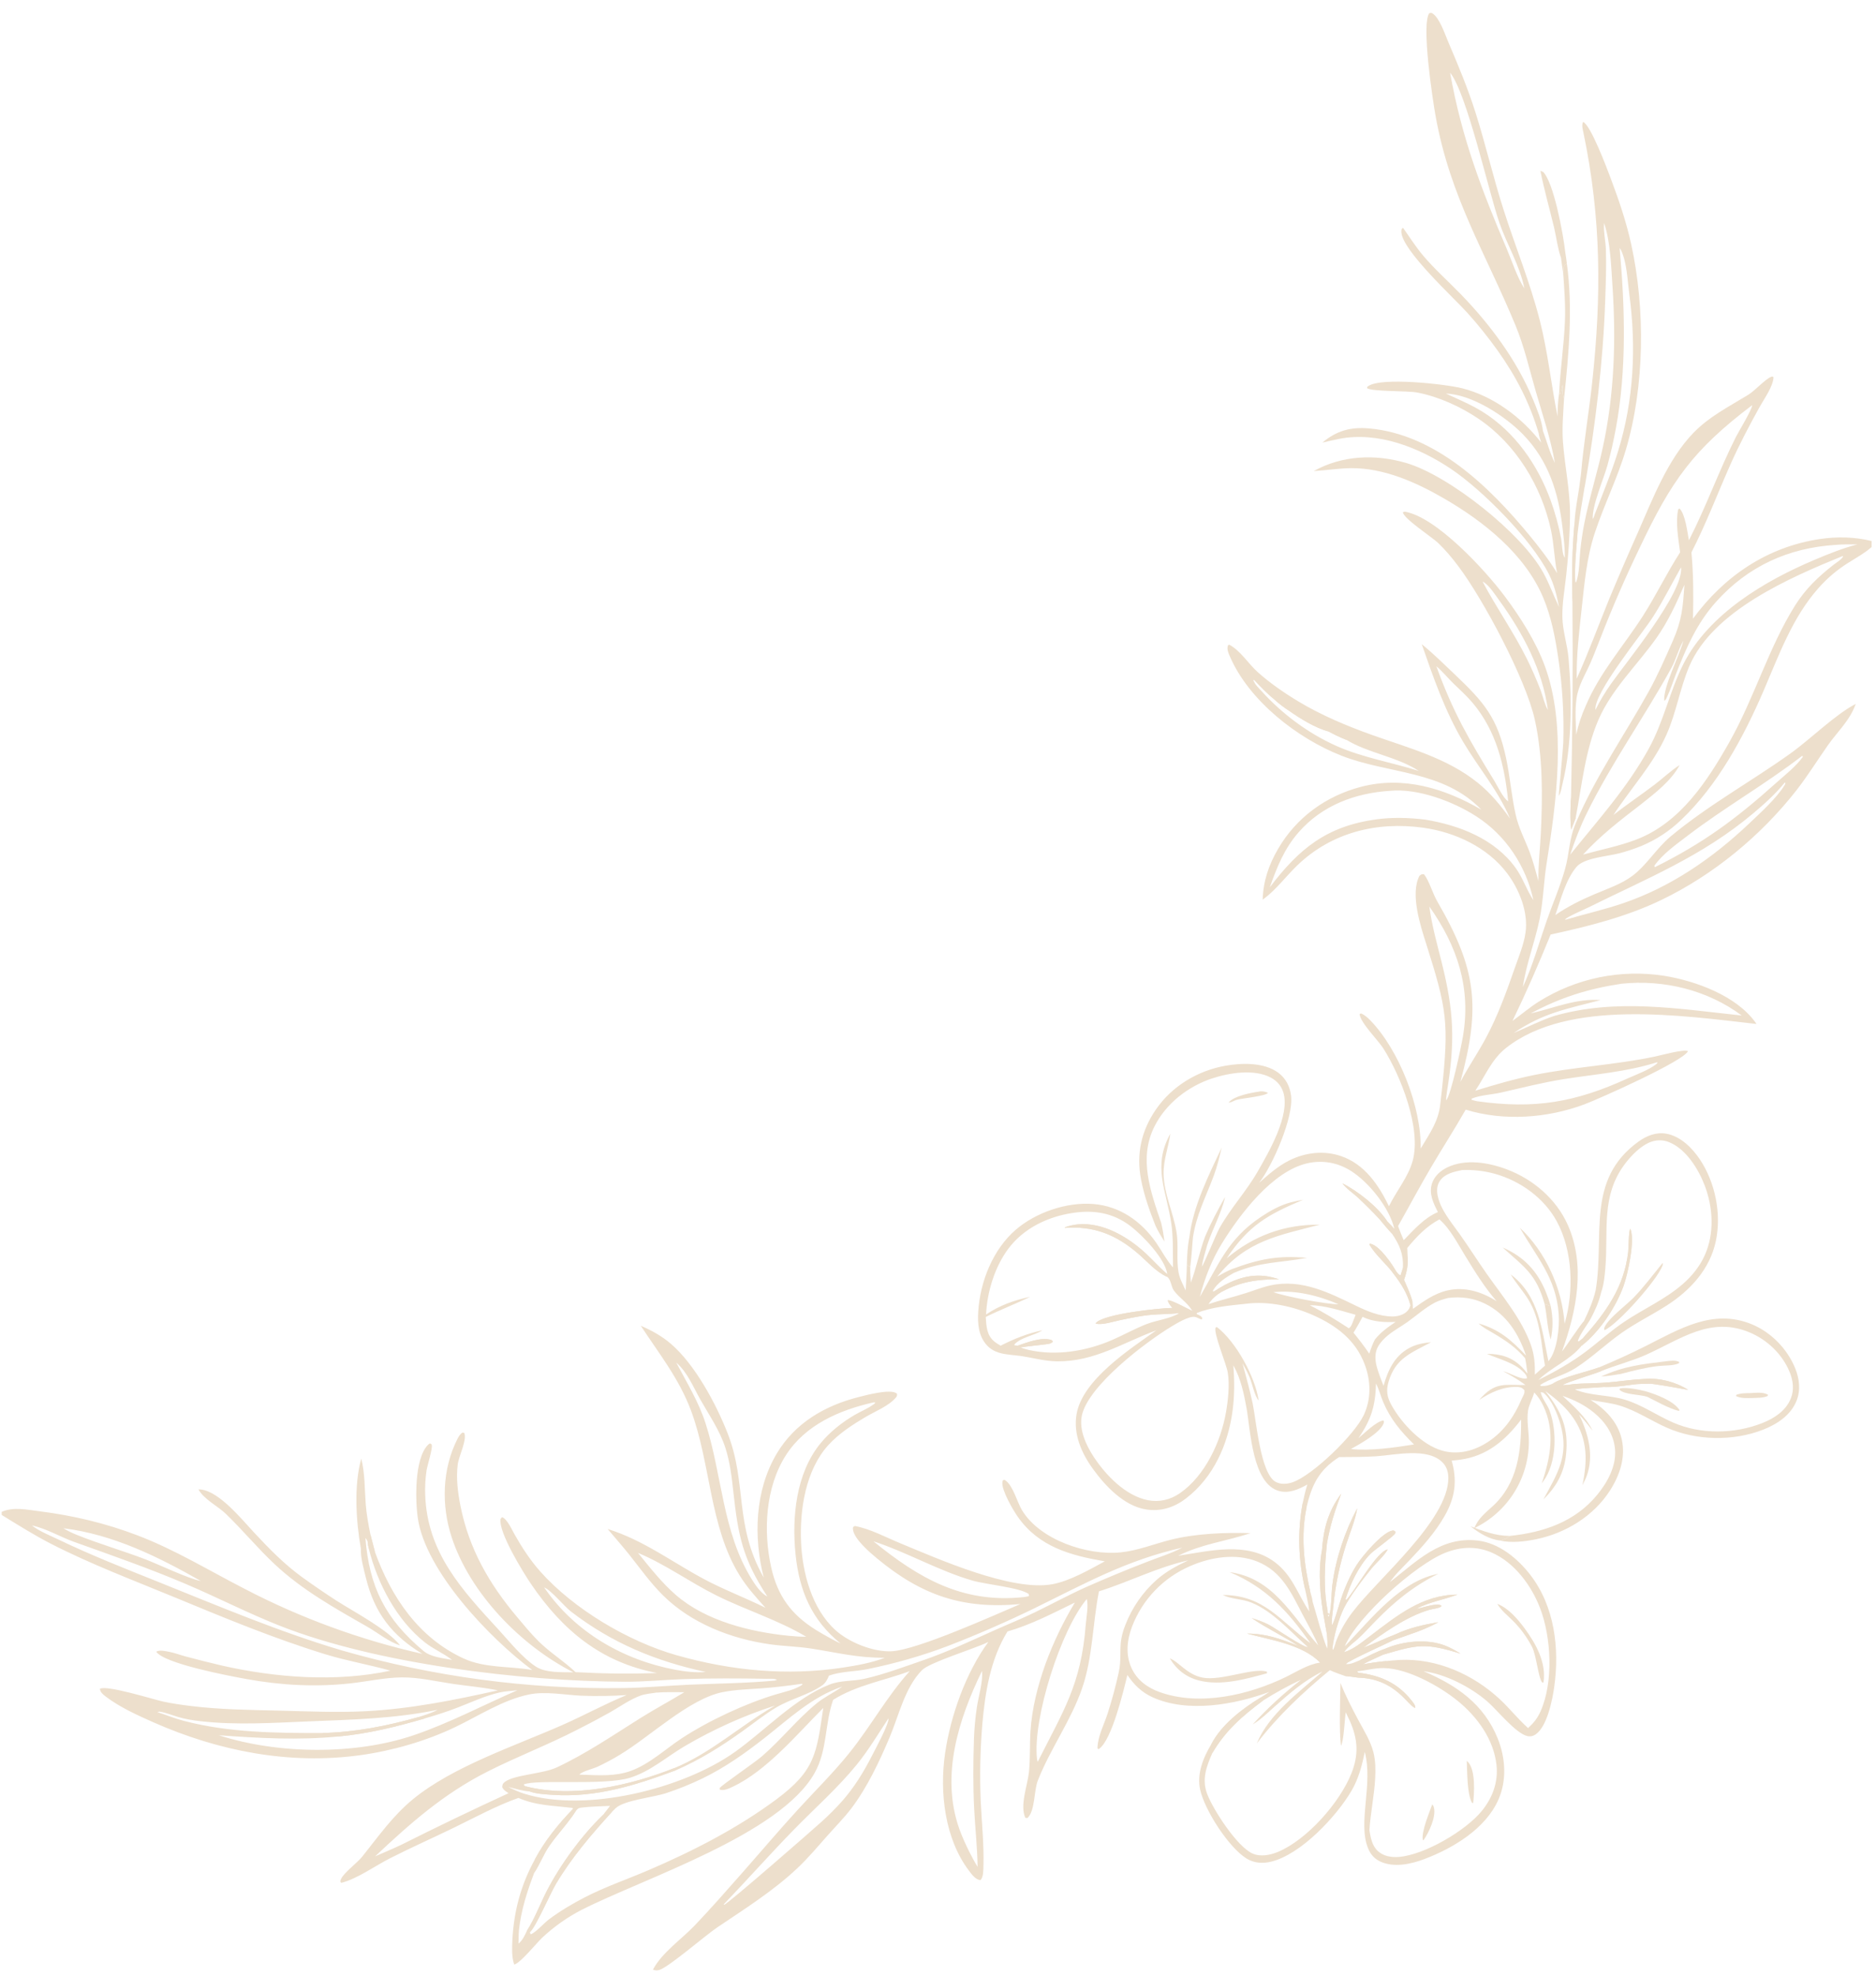 <?xml version="1.0" encoding="UTF-8"?> <svg xmlns="http://www.w3.org/2000/svg" width="320" height="337" viewBox="0 0 320 337" fill="none"><g clip-path="url(#clip0_1847_1294)"><path d="M265.229 78.968C264.496 74.782 263.136 70.793 261.958 66.725C260.87 62.967 260.006 59.114 258.505 55.491C253.299 42.927 247.427 33.731 244.905 19.952C244.366 17.005 242.436 4.22 243.788 2.264C244.045 2.202 244.081 2.131 244.325 2.274C245.533 2.98 246.494 5.887 247.053 7.195C248.743 11.146 250.39 15.098 251.688 19.2C253.412 24.647 254.7 30.223 256.437 35.667C258.46 42.007 260.989 48.148 262.642 54.609C264.02 59.999 264.592 65.583 265.68 71.037C265.689 69.69 265.747 68.345 265.952 67.011L266.143 67.221C266.277 66.691 266.406 66.161 266.532 65.629C266.561 66.395 266.499 67.274 266.79 67.99C266.655 70.477 266.415 72.949 266.605 75.438C266.921 79.567 267.839 83.75 267.804 87.89C267.774 91.284 267.519 94.814 267.151 98.187C266.894 100.549 266.446 102.944 266.505 105.327C266.563 107.659 267.353 109.942 267.555 112.265C268.15 119.081 268.159 127.017 266.53 133.676C266.369 134.336 266.258 135.173 265.899 135.744C265.849 135.559 266.626 127.808 266.659 126.678C266.729 124.263 266.693 121.85 266.55 119.438C266.407 117.027 266.157 114.626 265.802 112.237C265.277 108.72 264.625 105.243 263.24 101.947C260.104 94.486 253.024 88.879 246.154 84.924C241.444 82.212 236 79.807 230.473 79.849C228.33 79.866 226.227 80.226 224.094 80.343C228.961 77.65 234.548 77.421 239.847 78.961C247.118 81.073 259.586 90.95 263.256 97.694C264.28 99.575 265.017 101.598 265.933 103.531C265.534 101.549 265.108 99.701 264.183 97.881C261.207 92.026 252.96 83.637 247.484 79.965C242.056 76.326 235.038 73.548 228.421 74.855C227.465 75.044 226.513 75.27 225.563 75.489C228.021 73.441 230.4 72.793 233.568 73.076C244.843 74.083 253.981 82.933 260.835 91.242C262.563 93.337 264.186 95.43 265.603 97.751C265.122 95.318 265.081 92.838 264.558 90.405C262.949 82.927 258.567 75.714 252.178 71.411C249.116 69.348 245.426 67.668 241.791 66.957C240.076 66.622 234.076 66.813 233.186 66.21C233.226 65.932 233.161 66.014 233.392 65.853C235.646 64.291 246.534 65.508 249.382 66.218C254.709 67.545 259.557 71.19 262.891 75.491C262.747 74.987 262.526 74.433 262.468 73.915C260.928 68.702 258.621 64.241 255.486 59.825C253.885 57.581 252.164 55.434 250.323 53.383C247.958 50.757 239.168 42.732 239.036 39.576C239.025 39.315 239.045 39.278 239.093 39.05L239.32 38.85C240.429 40.416 241.501 42.113 242.737 43.577C244.707 45.908 247.013 47.956 249.137 50.142C254.126 55.279 258.698 61.38 261.449 68.026C262.107 69.618 263.006 71.746 263.182 73.478C263.87 75.33 264.337 77.184 265.229 78.968ZM266.917 95.103C266.945 93.471 266.736 91.825 266.552 90.205C265.854 84.065 264.182 78.616 259.788 74.094C256.781 70.999 251.09 67.267 246.641 67.132C248.742 68.101 250.949 69.02 252.913 70.246C258.419 73.682 262.298 79.288 264.495 85.32C265.27 87.449 265.891 89.74 266.308 91.971C266.44 92.675 266.471 94.7 266.917 95.103ZM260.024 49.191C259.24 45.269 257.058 41.751 255.76 38.001C253.906 32.642 250.225 15.96 247.353 12.395C249.287 23.395 252.738 32.438 257.087 42.621C257.97 44.688 258.796 47.337 260.024 49.191Z" fill="#EDDFCC"></path><path d="M33.855 254.031C34.082 254.032 34.072 254.026 34.335 254.059C37.448 254.454 41.215 259.107 43.304 261.35C45.894 264.13 48.473 266.781 51.563 269.021C53.467 270.396 55.405 271.722 57.376 272.998C60.425 274.944 66.124 277.93 68.244 280.631C66.314 280.04 64.403 278.456 62.644 277.453C57.126 274.308 51.535 271.182 46.871 266.81C43.952 264.075 41.39 260.965 38.51 258.188C37.128 256.855 34.753 255.709 33.855 254.031Z" fill="#EDDFCC"></path><path d="M266.639 46.578C266.646 46.308 266.635 46.012 266.678 45.745C266.758 45.24 266.861 45.242 267.269 44.965C268.316 52.598 267.593 60.373 266.79 67.99C266.5 67.274 266.562 66.395 266.533 65.629C266.407 66.161 266.277 66.691 266.144 67.221L265.953 67.011C266.146 62.979 266.761 58.968 266.933 54.926C267.051 52.132 266.839 49.363 266.639 46.578Z" fill="#EDDFCC"></path><path d="M266.271 43.986C265.7 42.405 265.476 40.43 265.081 38.775C264.31 35.551 263.389 32.371 262.75 29.114L263.227 29.37L262.98 29.119C263.028 29.154 263.079 29.185 263.124 29.224C265.001 30.852 266.682 40.081 266.989 42.972C267.096 43.634 267.19 44.298 267.27 44.965C266.862 45.242 266.759 45.24 266.679 45.745C266.636 46.012 266.647 46.308 266.64 46.578C266.484 45.725 266.392 44.846 266.271 43.986Z" fill="#EDDFCC"></path><path d="M215.012 186.135C215.536 186.132 215.806 186.185 216.287 186.394C215.881 186.967 211.906 187.308 210.953 187.586L210.751 187.647L209.905 188.023L209.939 187.983L209.559 188.074C210.462 186.873 213.584 186.354 215.012 186.135Z" fill="#EDDFCC"></path><path d="M269.685 80.811C270.115 75.611 271.024 70.462 271.584 65.276C273.18 50.516 273.148 37.276 270.106 22.683C269.983 22.095 269.757 21.34 270.038 20.785C271.372 21.388 274.121 28.76 274.723 30.357C276.122 34.069 277.393 37.783 278.244 41.663C280.663 52.692 280.548 65.873 277.326 76.729C275.877 81.61 273.59 86.147 272.011 90.967C270.633 95.175 270.268 99.503 269.788 103.873C269.353 107.836 268.886 111.754 268.952 115.749C270.956 111.296 272.629 106.743 274.466 102.223C276.064 98.382 277.712 94.562 279.41 90.763C281.907 85.077 284.468 78.37 288.841 73.843C291.539 71.052 294.939 69.336 298.202 67.338C299.381 66.616 301.096 64.666 302.11 64.278C302.176 64.252 302.244 64.233 302.311 64.21L302.516 64.328C302.482 65.871 300.888 68.077 300.134 69.437C298.345 72.665 296.657 75.876 295.156 79.253C292.949 84.22 291.002 89.381 288.517 94.213C288.871 98.004 288.869 101.718 288.781 105.519C294.083 98.288 301.436 93.281 310.419 91.939C313.324 91.504 316.398 91.558 319.255 92.28V93.297L319.065 93.46C317.912 94.44 316.585 95.157 315.311 95.965C314.825 96.266 314.351 96.586 313.888 96.924C313.425 97.261 312.976 97.615 312.542 97.987C312.106 98.358 311.684 98.745 311.277 99.148C310.87 99.55 310.479 99.968 310.104 100.4C305.697 105.399 303.414 111.813 300.816 117.837C297.429 125.687 293.016 133.911 286.743 139.86C286.25 140.332 285.736 140.78 285.202 141.205C284.667 141.629 284.114 142.028 283.543 142.401C282.971 142.774 282.384 143.121 281.78 143.439C281.177 143.758 280.56 144.048 279.929 144.309C278.689 144.808 277.422 145.225 276.128 145.56C274.18 146.064 270.208 146.305 268.895 147.873C267.076 150.046 266.225 153.423 265.303 156.071C267.379 154.637 269.611 153.529 271.927 152.542C274.098 151.617 276.525 150.817 278.425 149.401C280.882 147.571 282.546 144.687 284.944 142.685C291.348 137.341 298.631 133.351 305.39 128.523C308.826 126.069 313.013 121.887 316.542 120.055C315.557 122.873 313.461 124.742 311.782 127.127C309.989 129.676 308.361 132.317 306.438 134.779C300.372 142.543 292.27 149.217 283.387 153.496C277.453 156.355 270.916 158.007 264.504 159.389C262.471 164.401 260.345 169.26 257.993 174.132C259.499 173.037 260.93 171.806 262.508 170.819C262.902 170.572 263.3 170.335 263.704 170.106C264.108 169.877 264.517 169.657 264.93 169.447C265.344 169.236 265.762 169.035 266.185 168.843C266.608 168.652 267.034 168.469 267.465 168.297C267.896 168.124 268.33 167.961 268.769 167.808C269.207 167.654 269.648 167.511 270.093 167.377C270.537 167.244 270.984 167.12 271.435 167.007C271.885 166.893 272.337 166.79 272.791 166.696C273.246 166.603 273.703 166.52 274.161 166.447C274.62 166.374 275.079 166.311 275.541 166.259C276.002 166.206 276.464 166.164 276.927 166.133C277.39 166.101 277.854 166.08 278.318 166.069C278.782 166.058 279.246 166.057 279.71 166.067C280.174 166.077 280.638 166.097 281.101 166.127C281.564 166.158 282.026 166.199 282.488 166.25C282.949 166.301 283.409 166.363 283.867 166.434C289.207 167.287 296.222 169.836 299.478 174.445C299.525 174.512 299.571 174.581 299.618 174.648C286.923 173.222 267.543 170.314 256.889 178.742C254.414 180.7 253.362 183.487 251.649 186.034C254.957 185.012 258.28 184.046 261.676 183.355C268.498 181.968 275.474 181.638 282.299 180.204C283.267 180.001 287.191 178.915 287.935 179.28C287.155 181.004 272.803 187.402 270.262 188.355C263.961 190.719 256.493 191.263 250.013 189.259C248.128 192.58 246.057 195.777 244.122 199.067C242.173 202.378 240.366 205.777 238.476 209.122C238.772 209.935 239.092 210.729 239.435 211.523C241.214 209.728 242.902 207.74 245.273 206.73C244.493 205.211 243.691 203.573 244.267 201.834C244.68 200.588 245.719 199.667 246.874 199.109C250.001 197.599 253.919 198.273 257.037 199.448C261.507 201.133 265.447 204.49 267.414 208.89C270.516 215.833 268.915 223.661 266.439 230.506C267.111 229.701 269.772 225.627 270.163 225.361C270.994 223.605 271.743 221.959 272.183 220.055C273.746 210.8 270.447 201.235 279.478 194.716C280.873 193.71 282.488 193.056 284.233 193.362C286.656 193.787 288.674 195.813 289.984 197.787C292.592 201.72 293.664 207.069 292.679 211.691C291.656 216.487 288.32 220.086 284.311 222.66C281.778 224.286 279.024 225.628 276.57 227.364C273.887 229.262 271.512 231.574 268.729 233.35C266.822 234.567 264.254 235.162 262.695 236.246C262.873 236.43 262.771 236.391 263.016 236.397C263.749 236.412 264.225 236.273 264.883 235.974C266.773 234.796 270.457 234.057 272.739 233.23C275.443 232.109 278.104 230.892 280.72 229.579C286.499 226.672 292.174 223.158 298.776 225.852C302.081 227.201 304.861 230.05 306.207 233.351C306.942 235.15 307.182 237.141 306.421 238.98C305.413 241.413 303.119 242.908 300.759 243.837C295.652 245.847 289.321 245.728 284.309 243.499C281.618 242.303 279.119 240.601 276.286 239.737C274.643 239.236 272.96 239.128 271.298 238.753C273.818 240.336 275.958 242.503 276.632 245.493C277.324 248.571 276.276 251.65 274.615 254.234C271.813 258.594 267.089 261.477 262.063 262.524C260.133 262.926 257.786 263.202 255.845 262.75C256.473 262.496 257.046 262.481 257.52 261.966C263.296 261.363 268.656 259.576 272.458 254.938C274.218 252.791 275.727 250.033 275.483 247.169C275.265 244.615 273.812 242.512 271.878 240.93C270.25 239.6 268.499 238.759 266.528 238.07C268.477 239.902 270.451 241.586 271.667 244.014C270.916 243.076 270.172 242.138 269.359 241.251C270.92 244.524 271.937 248.228 270.637 251.779C270.443 252.311 270.167 252.814 269.914 253.32C270.77 249.31 270.859 245.632 268.518 242.068C267.232 240.11 265.475 238.621 263.594 237.266C266.358 240.749 267.62 243.629 267.121 248.174C266.787 251.223 265.451 253.615 263.271 255.726C265.698 251.269 267.689 248.221 266.175 242.942C265.675 241.2 264.683 238.656 263.232 237.526L262.804 237.434C262.956 238.427 263.911 239.518 264.289 240.512C265.639 244.065 265.547 249.509 263.25 252.643C263.16 252.766 263.069 252.888 262.977 253.01C264.482 248.624 265.331 244.074 263.211 239.703C262.817 238.891 262.332 238.152 261.701 237.503C261.429 238.512 260.811 239.565 260.653 240.558C260.371 242.334 260.819 244.235 260.784 246.031C260.782 246.211 260.777 246.39 260.769 246.569C260.761 246.748 260.75 246.927 260.736 247.106C260.723 247.285 260.706 247.464 260.687 247.642C260.667 247.821 260.644 247.999 260.619 248.176C260.594 248.354 260.565 248.531 260.534 248.708C260.503 248.884 260.468 249.06 260.432 249.236C260.394 249.411 260.354 249.586 260.312 249.761C260.269 249.935 260.223 250.108 260.175 250.281C260.126 250.454 260.075 250.626 260.021 250.797C259.967 250.968 259.91 251.138 259.85 251.307C259.79 251.476 259.728 251.644 259.663 251.812C259.598 251.979 259.53 252.145 259.459 252.31C259.388 252.475 259.315 252.638 259.239 252.801C259.163 252.963 259.084 253.125 259.003 253.285C258.922 253.444 258.838 253.603 258.751 253.76C258.665 253.917 258.576 254.073 258.484 254.227C258.393 254.381 258.298 254.534 258.202 254.685C258.105 254.836 258.006 254.986 257.904 255.134C257.803 255.282 257.699 255.428 257.593 255.572C257.486 255.717 257.378 255.86 257.266 256.001C257.156 256.142 257.042 256.281 256.927 256.418C256.811 256.555 256.693 256.69 256.573 256.824C256.453 256.957 256.331 257.088 256.207 257.218C256.082 257.347 255.956 257.474 255.827 257.599C255.699 257.725 255.569 257.848 255.436 257.969C255.303 258.09 255.169 258.208 255.032 258.325C254.896 258.441 254.758 258.555 254.618 258.667C254.477 258.779 254.335 258.889 254.191 258.996C254.048 259.104 253.902 259.209 253.755 259.311C253.608 259.414 253.459 259.514 253.308 259.611C253.158 259.709 253.006 259.804 252.852 259.897C252.699 259.989 252.544 260.08 252.387 260.167C252.086 260.338 251.781 260.502 251.473 260.659C252.158 258.94 253.372 258.05 254.693 256.824C258.851 252.969 259.517 247.514 259.466 242.122C256.77 245.666 253.664 248.322 249.117 248.956C248.62 249.026 248.121 249.081 247.621 249.12C248.591 252.584 248.217 255.392 246.433 258.534C244.811 261.392 242.555 263.88 240.301 266.249C239.201 267.405 237.988 268.528 237.086 269.849C241.649 266.297 245.747 262.002 252.097 262.76C255.714 263.193 258.895 265.827 261.045 268.622C265.168 273.984 266.027 281.099 265.124 287.648C264.819 289.863 263.921 294.438 261.959 295.809C261.525 296.112 261.026 296.219 260.509 296.097C258.541 295.632 255.354 291.635 253.725 290.222C250.888 287.76 246.557 285.518 242.81 285.039C248.451 287.419 253.117 290.653 255.477 296.519C256.804 299.816 257.049 303.612 255.606 306.915C253.429 311.899 247.851 315.235 242.976 317.077C240.676 317.946 237.744 318.591 235.417 317.488C234.385 316.996 233.761 316.245 233.343 315.198C231.569 310.776 234.257 304.373 232.793 298.798C232.343 301.099 231.719 303.427 230.52 305.461C227.945 309.83 221.903 316.307 216.791 317.532C215.33 317.88 213.879 317.771 212.592 316.965C209.553 315.052 205.51 308.762 204.721 305.271C204.11 302.57 205.235 299.76 206.625 297.485C208.349 294.136 211.934 291.422 215.074 289.503C215.551 289.198 216.041 288.905 216.501 288.576C210.586 290.753 202.556 292.205 196.571 289.471C194.714 288.623 193.444 287.35 192.303 285.686C191.621 288.476 189.687 296.641 187.519 298.251C187.47 298.287 187.415 298.312 187.363 298.342C187.164 298.118 187.194 298.238 187.21 297.974C187.327 295.967 188.329 294.135 188.937 292.246C189.661 289.996 190.305 287.625 190.809 285.316C191.519 282.067 190.537 280.723 191.964 277.133C192.106 276.766 192.258 276.404 192.422 276.047C192.585 275.689 192.759 275.337 192.943 274.99C193.128 274.643 193.322 274.301 193.527 273.966C193.731 273.63 193.946 273.301 194.17 272.978C194.394 272.655 194.627 272.339 194.87 272.03C195.113 271.721 195.365 271.419 195.625 271.125C195.886 270.831 196.155 270.545 196.433 270.267C196.71 269.988 196.996 269.719 197.29 269.457C198.932 268.009 200.722 267.064 202.684 266.135C197.358 267.323 192.609 269.805 187.455 271.417C186.366 276.89 186.408 282.663 184.578 287.965C182.681 293.462 179.154 298.279 177.031 303.677C176.328 305.463 176.598 308.769 175.275 310.079L174.904 310.057C173.915 307.97 175.28 304.477 175.51 302.286C175.75 299.993 175.627 297.645 175.77 295.339C176.017 291.38 177.026 287.46 178.356 283.732C179.02 281.922 179.77 280.148 180.604 278.409C181.438 276.671 182.353 274.977 183.35 273.326C179.575 275.16 175.9 277.096 171.851 278.265C168.917 283.03 168.031 288.677 167.551 294.176C167.195 298.511 167.106 302.852 167.286 307.199C167.454 310.855 167.856 314.559 167.752 318.217C167.732 318.915 167.763 320.183 167.236 320.681C166.405 320.569 165.822 319.775 165.333 319.136C161.138 313.637 160.244 305.692 161.204 299.059C162.129 292.665 164.77 285.238 168.594 280.043L168.331 280.17C166.082 281.245 158.551 283.543 157.263 284.862C154.347 287.847 153.346 292.527 151.764 296.278C150.027 300.398 147.94 304.841 145.232 308.415C143.996 310.046 142.522 311.525 141.166 313.058C139.491 314.946 137.888 316.865 136.049 318.603C131.913 322.513 127.038 325.569 122.339 328.741C120.212 330.177 114.225 335.386 112.512 335.981C111.981 336.109 111.896 336.106 111.375 335.944C112.923 333.018 116.225 330.788 118.504 328.401C121.269 325.504 123.918 322.473 126.57 319.472C129.763 315.855 132.874 312.17 136.131 308.613C139.047 305.425 142.137 302.379 144.851 299.013C148.499 294.491 151.283 289.35 155.174 285.034C150.75 286.668 146.186 287.386 142.115 289.921C140.666 294.013 141.157 298.475 138.957 302.394C133.051 312.908 109.972 320.282 99.206 325.744C98.595 326.06 97.995 326.396 97.407 326.753C96.819 327.111 96.245 327.487 95.683 327.884C95.121 328.281 94.573 328.696 94.04 329.13C93.507 329.564 92.99 330.017 92.489 330.489C91.447 331.473 88.82 334.772 87.718 335.075C87.694 335.006 87.67 334.938 87.648 334.869C87.274 333.676 87.337 332.127 87.4 330.891C87.65 325.965 88.854 321.466 91.234 317.142C92.934 313.949 95.234 311.12 97.737 308.526L97.678 308.364C94.406 307.948 91.544 308.003 88.429 306.651C84.663 307.984 81.031 309.976 77.439 311.722C73.815 313.485 70.116 315.123 66.525 316.946C63.95 318.254 60.959 320.441 58.206 321.142L58.041 320.909C58.077 320.706 58.066 320.712 58.168 320.488C58.673 319.379 60.906 317.765 61.779 316.675C64.554 313.214 66.979 309.717 70.453 306.864C77.255 301.279 87.853 297.781 95.963 294.201C99.639 292.579 103.184 290.626 106.899 289.105C104.321 289.283 101.741 289.32 99.159 289.218C96.326 289.086 93.02 288.434 90.236 289.008C85.744 289.933 81.61 292.692 77.497 294.643C72.542 296.992 66.905 298.608 61.471 299.359C49.356 301.034 37.277 298.669 26.162 293.753C23.445 292.551 20.357 291.146 18.012 289.342C17.545 288.983 17.119 288.65 17.039 288.044C18.166 287.338 26.16 289.853 27.798 290.211C29.353 290.55 30.96 290.777 32.539 290.972C37.481 291.581 42.492 291.642 47.465 291.759C52.411 291.876 57.391 292.114 62.333 291.865C69.98 291.48 77.473 289.975 84.929 288.307C82.442 287.787 79.878 287.584 77.364 287.217C74.434 286.79 71.447 286.059 68.479 286.096C65.597 286.131 62.698 286.787 59.834 287.105C53.835 287.773 47.938 287.446 42.011 286.37C39.083 285.839 28.064 283.764 26.648 281.721C27.178 281.349 28.308 281.63 28.927 281.75C29.853 281.931 30.73 282.273 31.639 282.518C33.706 283.072 35.78 283.593 37.862 284.081C47.049 286.154 57.328 286.939 66.597 284.944C62.938 283.917 59.195 283.285 55.553 282.168C46.754 279.471 38.272 275.94 29.776 272.429C22.737 269.521 15.489 266.791 8.712 263.314C5.814 261.827 3.06 260.093 0.289 258.386L0.289 257.861C2.27 256.969 4.646 257.497 6.727 257.76C12.524 258.493 17.985 259.79 23.452 261.872C29.856 264.312 35.64 267.867 41.712 270.982C44.107 272.23 46.539 273.399 49.009 274.49C51.48 275.58 53.983 276.589 56.519 277.517C59.054 278.445 61.618 279.289 64.208 280.05C66.799 280.812 69.412 281.488 72.046 282.079C66.853 278.945 63.883 275.077 62.435 269.199C62.071 267.717 61.479 265.671 61.559 264.159C60.731 259.51 60.338 253.313 61.626 248.782C62.263 251.309 62.186 253.952 62.385 256.536C62.52 258.298 62.84 260.012 63.189 261.74L63.95 264.681C66.737 272.369 71.352 279.271 79.005 282.833C82.724 284.563 86.841 284.139 90.787 284.834C83.571 279.483 72.582 267.965 71.272 258.948C70.832 255.921 70.661 248.857 72.984 246.45C73.138 246.29 73.169 246.286 73.336 246.192C73.548 246.29 73.585 246.243 73.643 246.438C73.825 247.054 72.887 249.946 72.757 250.812C72.556 252.166 72.48 253.528 72.527 254.896C72.835 264.819 78.803 271.164 85.118 278.037C87.004 280.091 89.053 282.695 91.38 284.239C93.052 285.349 95.847 285.198 97.815 285.228C88.889 280.72 80.172 271.79 77.028 262.149C75.268 256.751 75.416 250.587 78.011 245.457C78.234 245.016 78.468 244.595 78.901 244.334L79.181 244.393C79.718 245.5 78.254 248.375 78.079 249.761C77.782 252.112 78.086 254.54 78.545 256.849C80.003 264.171 83.434 270.133 88.186 275.777C89.394 277.211 90.577 278.666 91.915 279.983C93.872 281.909 96.213 283.33 98.174 285.2C102.833 285.455 107.428 285.524 112.089 285.344C102.52 283.533 95.95 278.05 90.593 270.182C89.236 268.189 85.043 261.385 85.368 259.094L85.625 258.767C86.472 259.004 87.326 260.919 87.737 261.646C89.027 263.931 90.432 266.095 92.183 268.061C97.898 274.477 107.225 279.998 115.458 282.329C124.719 284.952 134.287 285.875 143.819 284.416C146.221 284.048 148.652 283.616 150.93 282.746C146.15 282.764 142.956 281.888 138.362 281.176C136.046 280.816 133.681 280.78 131.356 280.453C124.721 279.519 117.915 276.883 113.095 272.106C110.941 269.97 109.193 267.5 107.312 265.132C106.134 263.649 104.864 262.241 103.654 260.785C109.674 262.649 114.549 266.357 120.027 269.299C123.468 271.145 127.097 272.496 130.576 274.225C129 272.486 127.432 270.743 126.188 268.743C120.976 260.361 121.266 249.645 117.847 240.53C115.816 235.114 112.424 230.88 109.301 226.118C111.192 226.945 112.851 227.844 114.427 229.191C118.526 232.694 122.165 239.458 124.132 244.505C127.467 253.058 125.168 260.024 130.277 269.082C128.512 262.142 128.753 254.213 132.49 247.927C135.598 242.7 140.723 239.724 146.499 238.271C147.759 237.954 151.725 236.882 152.872 237.61C152.922 237.641 152.962 237.686 153.006 237.724C153.026 238.063 153.023 238.122 152.79 238.395C151.565 239.826 149.226 240.741 147.604 241.703C145.345 243.044 143.066 244.524 141.289 246.48C137.419 250.74 136.39 257.503 136.639 263.042C136.873 268.26 138.477 274.348 142.463 277.993C144.777 280.11 148.911 281.782 152.056 281.638C156.421 281.438 169.472 275.533 174.053 273.584C164.213 274.504 157.216 272.103 149.638 265.835C148.454 264.856 145.739 262.554 145.506 260.933C145.471 260.691 145.485 260.676 145.513 260.465L145.791 260.266C148.388 260.734 151.131 262.212 153.577 263.222C160.007 265.875 172.529 271.467 179.487 270.206C182.456 269.668 185.802 267.735 188.452 266.3C182.603 265.296 177.218 263.841 173.611 258.706C172.81 257.565 170.83 254.191 170.98 252.81C171.001 252.61 171.017 252.605 171.091 252.45C171.406 252.403 171.304 252.358 171.541 252.529C172.828 253.463 173.493 256.197 174.328 257.578C177.4 262.666 185.459 265.332 191.101 264.777C194.059 264.487 196.824 263.34 199.687 262.623C203.952 261.556 208.928 261.358 213.318 261.49C209.049 262.908 205.114 263.298 200.963 265.349C206.332 264.536 212.68 262.865 217.435 266.423C220.46 268.687 221.343 271.888 223.33 274.852C223.2 273.542 222.842 272.203 222.581 270.911C221.474 266.081 221.285 261.218 222.211 256.344C222.428 255.276 222.677 254.243 222.999 253.202C221.526 254.005 219.918 254.76 218.198 254.307C213.614 253.099 213.315 244.016 212.627 240.155C212.21 237.808 211.635 235.111 210.454 233.017C210.429 232.973 210.403 232.93 210.378 232.887C210.578 235.402 210.585 238.003 210.262 240.505C209.516 246.288 207.008 251.984 202.272 255.592C200.278 257.111 198.016 257.841 195.499 257.451C191.73 256.866 188.489 253.411 186.378 250.468C184.45 247.781 183.059 244.586 183.632 241.218C184.634 235.332 192.696 230.139 197.23 226.905C191.507 229.013 186.699 232.259 180.313 232.185C178.249 232.161 176.358 231.631 174.344 231.306C173.057 231.098 171.652 231.103 170.407 230.715C169.616 230.469 168.924 230.077 168.358 229.467C166.896 227.89 166.738 225.753 166.863 223.713C167.174 218.632 169.349 213.12 173.261 209.746C176.709 206.773 181.986 204.978 186.535 205.356C191.041 205.731 194.677 208.304 197.219 211.964C198.146 213.3 198.887 214.781 199.954 216.014C199.997 216.063 200.042 216.112 200.086 216.161C200.038 213.689 200.155 211.151 199.797 208.702C198.968 203.032 196.515 198.963 199.632 193.36C199.312 195.662 198.442 197.837 198.482 200.2C198.54 203.661 200.169 206.863 200.702 210.259C201.053 212.498 200.631 214.811 201.038 217.056C201.222 218.074 201.817 219.156 202.241 220.098C202.311 218.621 202.432 217.164 202.447 215.682C202.678 215.909 202.698 215.992 203.026 216.059C202.984 216.952 203.08 217.868 203.129 218.76C204.096 216.194 204.601 213.445 205.582 210.85C206.566 208.537 207.738 206.335 208.972 204.148C208.36 206.911 206.835 209.572 205.948 212.277C205.611 213.556 205.182 214.727 205.007 216.049C205.345 215.669 207.436 210.502 208.007 209.477C209.893 206.091 212.59 203.195 214.504 199.859C216.418 196.52 220.086 190.255 218.912 186.343C218.565 185.188 217.787 184.317 216.721 183.766C213.89 182.301 209.691 182.972 206.8 183.921C202.649 185.284 198.874 188.212 196.905 192.161C194.193 197.598 196.251 203.215 198.071 208.576C198.32 209.638 198.495 210.681 198.629 211.763C198.071 210.879 197.541 210.014 197.1 209.064C196.076 206.492 195.14 203.842 194.622 201.117C193.802 196.805 194.688 192.833 197.182 189.216C199.927 185.233 204.296 182.609 209.033 181.771C211.842 181.274 215.621 181.178 218.036 182.958C219.315 183.902 220.027 185.298 220.224 186.86C220.694 190.566 217.079 198.775 214.781 201.736C216.382 200.321 217.971 198.899 219.897 197.934C222.638 196.562 225.803 196.18 228.732 197.177C232.749 198.545 235.148 202.074 236.921 205.732C238.169 203.165 240.205 200.762 240.966 198.001C242.489 192.484 238.916 183.456 235.958 178.811C235.049 177.382 232.029 174.424 231.911 172.95L232.183 172.851C232.786 173.126 233.254 173.531 233.713 174.002C238.66 179.07 242.451 188.815 242.335 195.891C243.831 193.385 245.39 191.25 245.682 188.275L245.932 186.077C247.18 174.422 246.822 172.162 243.286 161.017C242.301 157.909 240.509 152.484 242.124 149.374C242.478 149.112 242.472 149.085 242.906 149.111C243.809 150.285 244.359 152.352 245.165 153.744C251.885 165.348 252.588 171.683 249.108 184.527C250.459 181.965 252.106 179.568 253.473 177.013C255.523 173.182 256.96 169.182 258.388 165.092C259.07 163.138 259.921 161.128 260.217 159.07C260.718 155.587 259.15 151.693 257.085 148.953C253.721 144.491 248.182 141.924 242.744 141.173C234.83 140.081 227.13 141.985 221.302 147.582C219.369 149.438 217.714 151.717 215.557 153.318L215.379 153.449C215.478 150.285 216.406 147.551 217.993 144.812C221.111 139.43 226.178 135.759 232.171 134.195C239.375 132.315 246.422 134.456 252.69 138.104C246.159 131.336 236.883 132.041 228.831 128.893C221.307 125.95 213.048 119.521 209.789 111.962C209.526 111.351 209.219 110.694 209.475 110.038L209.689 109.962C211.61 110.992 212.891 113.149 214.498 114.601C216.563 116.467 219.102 118.214 221.482 119.643C225.408 122.002 229.743 123.819 234.047 125.358C240.29 127.592 246.772 129.247 252.05 133.49C254.241 135.251 255.942 137.336 257.574 139.602C255.496 134.723 252.206 130.983 249.55 126.488C246.475 121.284 244.492 115.554 242.515 109.871C244.474 111.465 246.272 113.237 248.099 114.977C253.128 119.766 255.451 122.382 256.924 129.415C257.594 132.618 257.838 135.923 258.575 139.109C259.077 141.279 260.114 143.225 260.904 145.294C261.52 146.908 261.953 148.611 262.423 150.273C262.355 147.594 262.695 144.823 262.826 142.142C263.135 135.779 263.186 129.011 261.802 122.758C260.277 115.866 253.021 102.214 248.706 96.508C247.661 95.126 246.549 93.787 245.292 92.59C244.23 91.578 239.471 88.499 239.295 87.379L239.595 87.263C244.996 88.15 253.355 97.257 256.67 101.696C259.348 105.284 261.971 109.391 263.517 113.607C267.254 123.792 265.499 136.725 263.821 147.214C263.316 150.371 263.253 153.636 262.621 156.752C261.832 160.638 260.323 164.435 259.759 168.352C261.427 164.762 262.495 160.879 263.793 157.144C264.82 154.184 266.095 151.287 266.947 148.271C267.754 145.415 267.575 143.239 268.819 140.314C272.169 132.438 277.033 125.493 281.175 118.045C282.73 115.249 284.019 112.304 285.309 109.379C286.91 105.747 287.053 103.642 287.322 99.732C285.95 102.909 284.524 106.03 282.512 108.867C279.264 113.447 274.954 117.5 272.68 122.71C270.396 127.942 269.824 133.98 268.761 139.559L268.013 141.501C267.784 139.644 267.883 137.809 267.975 135.948C268.239 124.861 268.318 113.774 268.214 102.684L268.179 99.288C268.127 95.798 268.287 92.37 268.596 88.892C268.695 86.985 269.1 85.009 269.379 83.115L269.685 80.811ZM231.669 285.287C235.489 285.769 238.458 287.051 240.869 290.159C241.139 290.508 241.427 290.837 241.417 291.294C240.237 291.121 238.121 286.291 231.708 286.143C230.951 286.029 230.192 285.934 229.43 285.858C228.565 285.542 227.666 285.26 226.837 284.857C222.248 288.657 217.994 292.623 214.371 297.367C216.463 292.323 221.587 288.621 225.577 285.101C222.494 286.583 219.89 288.881 217.352 291.137C216.177 292.181 215.043 293.316 213.681 294.115C216.24 291.302 218.92 288.857 221.913 286.516C219.667 287.535 217.535 288.733 215.445 290.043C211.914 292.68 209.036 295.159 206.786 299.02C205.769 301.335 204.964 303.498 205.929 306.015C206.967 308.719 211.032 314.971 213.644 316.133C214.996 316.737 216.659 316.41 217.971 315.865C222.961 313.787 228.537 307.438 230.516 302.47C231.78 299.296 231.63 296.669 230.267 293.566C230.038 293.054 229.798 292.547 229.548 292.045C229.362 293.22 229.231 296.966 228.737 297.761C228.402 295.415 228.603 289.571 228.654 287.042C229.503 289.183 230.537 291.193 231.615 293.223C232.571 295.023 233.777 296.898 234.275 298.884C234.64 300.335 234.648 301.868 234.568 303.353C234.408 306.307 233.771 309.22 233.588 312.179C233.809 313.463 234.032 314.802 235.046 315.728C236.011 316.609 237.352 316.815 238.612 316.715C242.964 316.376 249.961 312.282 252.731 308.907C254.576 306.658 255.582 303.975 255.266 301.048C254.791 296.656 251.973 292.795 248.622 290.081C245.527 287.574 240.109 284.558 236.04 284.504C234.485 284.483 233.023 284.904 231.49 285.066L231.669 285.287ZM247.011 221.38C246.208 221.597 245.44 221.808 244.702 222.202C243.026 223.096 241.613 224.388 240.073 225.485C238.992 226.254 237.782 226.902 236.759 227.743C236.141 228.252 235.534 228.88 235.118 229.567C234.45 230.67 234.53 232.006 234.869 233.206C235.173 234.279 235.591 235.326 235.993 236.365C236.747 233.743 237.807 231.358 240.311 229.953C241.521 229.275 242.753 229.067 244.111 228.925C240.754 230.753 238.035 231.627 236.855 235.661C236.403 237.205 236.602 238.331 237.39 239.727C239.125 242.802 242.516 246.43 246.016 247.425C248.456 248.118 250.992 247.579 253.155 246.337C256.298 244.534 258.248 241.74 259.628 238.465C259.882 237.926 260.118 237.663 260.009 237.067C259.593 236.658 259.276 236.557 258.711 236.548C256.304 236.512 254.259 237.501 252.303 238.77C253.621 237.298 254.748 236.341 256.821 236.216C257.949 236.147 259.081 236.265 260.208 236.221C258.988 235.322 257.747 234.584 256.406 233.883L256.615 233.939C257.593 234.21 259.592 235.398 260.461 235.074C260.454 234.635 260.166 234.316 259.871 234.016C258.283 232.402 255.656 231.794 253.634 230.91C255.986 230.92 257.861 231.442 259.575 233.153C259.806 233.384 260.011 233.629 260.218 233.88L260.421 234.124C260.463 234.174 260.503 234.225 260.544 234.276C260.429 233.402 260.333 232.523 260.151 231.66C258.598 229.828 256.879 228.664 254.831 227.45C253.934 226.919 252.979 226.441 252.21 225.73C255.726 226.736 257.814 228.566 260.303 231.207C259.024 227.461 256.987 224.172 253.324 222.362C251.314 221.368 249.223 221.108 247.011 221.38ZM270.036 228.206C273.93 223.829 277.055 219.507 277.729 213.51C277.821 212.688 277.79 210.036 278.085 209.575C278.963 211.437 277.652 217.354 276.922 219.37C275.63 222.943 272.798 227.203 269.789 229.521C267.817 231.979 264.645 233.194 262.406 235.376C265.247 233.953 268.015 232.405 270.556 230.488C272.755 228.83 274.769 226.98 277.065 225.442C280.353 223.238 284.056 221.612 287.053 218.998C288.632 217.621 289.956 215.975 290.809 214.053C292.465 210.323 292.209 205.921 290.77 202.167C289.707 199.394 287.619 196.005 284.743 194.821C283.576 194.34 282.343 194.383 281.201 194.923C279.678 195.643 278.273 197.08 277.26 198.402C272.99 203.975 274.39 209.863 273.827 216.367C273.711 217.714 273.574 219.167 273.108 220.443C272.749 222.048 272.115 223.415 271.359 224.87C270.667 226.096 269.569 227.427 269.13 228.737L269.318 228.774L270.036 228.206ZM228.771 254.774C227.716 257.584 226.859 260.257 226.347 263.221C225.942 266.96 225.729 270.981 226.455 274.688L226.462 275.137L226.74 275.201L226.722 275.393L226.444 275.449L226.675 275.774L226.663 275.809C226.68 275.755 226.701 275.702 226.716 275.647C227.161 274.005 227.062 272.021 227.271 270.316C227.81 265.933 229.436 261.125 231.512 257.25C231.158 259.34 230.271 261.398 229.621 263.419C228.508 266.882 227.767 270.359 227.432 273.982C227.342 274.947 227.088 276.245 227.181 277.196C227.505 277.012 228.463 273.489 228.705 272.857C229.35 270.846 230.283 268.734 231.401 266.94C232.309 265.483 235.822 261.319 237.507 261.057C237.795 261.012 237.797 261.084 238.019 261.236C238.007 261.332 238.023 261.436 237.984 261.525C237.786 261.989 234.395 264.367 233.709 265.076C231.765 267.086 230.342 270.107 229.51 272.739L229.628 272.904C231.136 271.352 234.833 264.575 236.721 264.265C236.035 265.454 234.812 266.455 233.937 267.53C232.553 269.228 230.199 272.326 229.258 274.24C228.317 276.152 227.482 279.099 227.269 281.222L227.378 281.402C227.669 280.914 227.79 280.158 228.019 279.614C228.361 278.796 228.753 278.003 229.195 277.234C229.637 276.466 230.126 275.728 230.661 275.022C235.045 269.227 247.001 259.36 247.049 252.139C247.056 251.113 246.781 250.14 246.038 249.405C243.439 246.832 237.905 248.178 234.696 248.384C232.611 248.517 230.513 248.504 228.424 248.52C225.03 250.687 223.751 253.21 222.87 257.076C221.87 261.855 222.403 266.721 223.492 271.436C223.631 272.002 223.85 272.628 223.905 273.204C224.711 275.841 225.376 278.629 226.379 281.193C226.509 280.405 226.394 279.567 226.346 278.773L225.895 276.174C225.198 272.668 224.792 268.023 225.491 264.453C225.758 260.75 226.542 257.773 228.771 254.774ZM261.808 234.462L263.532 232.926C262.841 229.045 262.799 225.003 260.642 221.561C259.734 220.111 258.558 218.827 257.69 217.361C262.519 221.004 262.989 226.721 264.119 232.175C265.638 230.408 266.031 226.378 265.874 224.133C265.442 217.952 262.096 214.406 259.25 209.405C263.668 213.538 266.467 219.738 266.879 225.778C268.478 220.264 268.328 213.374 265.514 208.249C263.354 204.316 259.364 201.454 255.089 200.23C254.627 200.099 254.161 199.987 253.69 199.894C253.219 199.8 252.745 199.726 252.268 199.67C251.792 199.615 251.313 199.578 250.834 199.561C250.354 199.543 249.874 199.544 249.394 199.565C248.03 199.844 246.489 200.158 245.631 201.38C245.098 202.137 245.053 203.027 245.227 203.91C245.705 206.329 247.588 208.51 248.979 210.473C250.535 212.671 251.98 214.943 253.521 217.15C256.218 221.015 259.559 224.936 261.141 229.416C261.742 231.117 261.839 232.674 261.808 234.462ZM90.364 305.549C89.163 305.482 87.856 305.059 86.686 304.779C87.592 305.219 88.48 305.64 89.444 305.941C99.97 309.225 116.484 305.109 125.334 298.831C130.464 295.191 135.631 289.616 141.507 287.314C143.43 286.561 145.478 286.78 147.46 286.332C150.769 285.585 154.184 284.305 157.393 283.199C161.585 281.755 165.516 279.911 169.548 278.096C171.868 277.052 174.23 276.114 176.52 275C179.474 273.562 182.359 271.991 185.359 270.648C188.793 269.132 192.261 267.698 195.762 266.345C197.72 265.582 199.81 264.942 201.671 263.965C192.153 266.113 185.225 270.002 176.601 274.231C171.716 276.613 166.738 278.785 161.668 280.745C157.279 282.416 152.6 283.742 148.002 284.679C145.843 285.118 143.481 285.052 141.407 285.791C141.147 286.435 140.813 287.067 140.232 287.472C137.944 289.064 134.882 289.759 132.449 291.199C130.421 292.399 128.56 293.907 126.644 295.276C123.025 297.862 119.389 300.158 115.299 301.928C108.457 304.474 101.676 306.631 94.265 306.127C93.114 306.049 91.436 305.969 90.364 305.549ZM98.238 308.852C96.88 310.993 95.07 312.827 93.64 314.921C92.671 316.341 92.076 317.996 91.132 319.404C89.919 322.603 88.886 325.775 88.522 329.199C88.44 329.972 88.494 330.732 88.438 331.498C89.136 330.965 89.522 330.065 89.894 329.283C91.213 327.242 92.16 324.675 93.282 322.498C95.563 318.077 99.246 313.02 102.853 309.568L104.06 308.009C102.489 308.096 100.857 308.103 99.299 308.289C98.724 308.357 98.613 308.404 98.238 308.852ZM268.874 125.306C269.232 123.553 269.779 121.98 270.502 120.346C272.914 114.671 276.917 110.231 280.213 105.097C282.486 101.555 284.303 97.738 286.589 94.201C286.295 91.911 285.769 89.156 286.258 86.894L286.468 86.717C287.481 87.668 287.832 90.853 288.087 92.153C291.042 86.39 293.201 80.288 296.105 74.525C296.556 73.631 298.921 69.761 298.865 69.116C288.784 76.749 285.114 81.983 279.715 93.381C277.278 98.426 275.046 103.56 273.018 108.782C272.439 110.236 271.891 111.716 271.256 113.146C270.361 115.165 269.226 116.92 268.915 119.156C268.634 121.176 268.782 123.275 268.874 125.306ZM272.015 87.746C273.39 84.211 274.852 80.675 275.976 77.051C278.7 68.272 279.131 59.154 277.91 50.078C277.606 47.82 277.511 44.815 276.537 42.734C276.432 42.509 276.401 42.481 276.271 42.308C277.181 52.401 277.492 63.047 275.628 73.058C275.231 75.186 274.759 77.346 274.171 79.429C273.509 81.774 271.553 86.258 271.685 88.538C271.856 88.272 271.934 88.05 272.015 87.746ZM211.947 232.54C212.553 234.814 213.196 237.104 213.678 239.407C214.293 242.345 214.993 251.265 217.57 252.73C218.431 253.219 219.545 253.135 220.451 252.827C223.917 251.644 231.059 244.688 232.622 241.356C233.924 238.579 233.849 235.535 232.779 232.693C231.221 228.557 227.959 226.092 224.035 224.338C220.617 222.809 216.361 221.886 212.613 222.359C209.836 222.66 206.775 222.899 204.169 223.936L204.107 224.109C204.527 224.323 204.883 224.387 205.086 224.826L204.984 225.059C204.606 224.966 204.181 224.672 203.842 224.611C202.803 224.424 200.653 225.749 199.789 226.271C195.404 228.919 185.681 236.293 184.55 241.382C184.007 243.825 185.273 246.533 186.587 248.52C188.633 251.614 191.973 255.102 195.766 255.864C197.722 256.257 199.615 255.815 201.25 254.689C205.562 251.72 208.26 245.865 209.128 240.852C209.49 238.763 209.76 236.208 209.43 234.113C209.196 232.629 206.933 227.31 207.354 226.426L207.576 226.338C210.845 228.86 214.111 234.849 214.7 238.876C213.99 238.094 213.592 235.957 213.155 234.911C212.813 234.09 212.386 233.312 211.947 232.54ZM68.488 314.628C74.526 311.595 80.615 308.668 86.754 305.845C86.289 305.538 85.906 305.329 85.659 304.815C85.702 304.383 85.746 304.198 86.108 303.925C87.755 302.68 92.581 302.571 95.001 301.435C100.072 299.052 104.564 295.964 109.293 293C111.734 291.471 114.274 290.122 116.728 288.623C115.127 288.623 113.502 288.566 111.906 288.695C111.06 288.829 110.08 288.907 109.274 289.194C107.516 289.82 105.71 291.107 104.085 292.035C102.242 293.069 100.376 294.06 98.489 295.011C93.446 297.609 88.151 299.626 83.112 302.182C75.646 305.967 70.027 310.94 63.982 316.622C65.488 315.968 67.004 315.329 68.488 314.628ZM287.148 109.283L287.025 109.506C286.241 110.951 285.851 112.558 285.064 113.987C280.466 122.329 274.85 130.177 270.653 138.733C269.527 141.025 268.643 143.347 267.838 145.768C272.562 139.895 277.516 134.426 281.19 127.781C283.835 122.998 284.797 117.899 287.152 113.245C291.466 104.72 301.018 99.075 309.515 95.486C311.882 94.487 314.361 93.479 316.856 92.848C315.635 92.858 314.38 92.813 313.165 92.933C305.039 93.431 298.112 96.598 292.68 102.691C289.394 106.376 287.61 110.553 285.832 115.082C285.359 116.287 284.974 117.565 284.417 118.731C284.287 119.004 284.162 119.428 283.874 119.523C283.691 117.142 286.422 111.937 287.148 109.283ZM233.566 230.88C233.842 230.036 234.114 229.248 234.529 228.461C235.531 227.209 236.739 226.359 238.058 225.467C236.221 225.569 234.095 225.449 232.423 224.593C231.92 225.499 231.437 226.428 230.873 227.297C231.821 228.464 232.719 229.634 233.566 230.88ZM237.134 134.878C231.146 135.259 225.518 137.36 221.502 141.965C219.049 144.778 217.829 147.87 216.596 151.337C221.593 144.751 226.278 140.929 234.707 139.758C237.518 139.367 240.307 139.459 243.118 139.794C248.953 140.762 254.962 143.08 258.542 148.049C259.776 149.762 260.399 151.799 261.563 153.537C260.294 147.693 256.867 142.48 251.817 139.233C247.886 136.705 241.887 134.427 237.134 134.878ZM140.243 278.639C141.275 279.233 142.297 279.812 143.379 280.31C138.446 276.31 136.342 271.346 135.7 265.087C135.053 258.775 135.78 251.283 139.946 246.19C141.549 244.229 143.65 242.57 145.835 241.303C146.796 240.746 147.889 240.301 148.798 239.672C148.978 239.547 149.259 239.42 149.297 239.199L148.989 239.193C143.186 240.502 137.386 243.004 134.057 248.199C130.552 253.668 130.165 261.159 131.553 267.355C132.634 272.185 134.952 275.36 139.142 277.98C139.504 278.208 139.871 278.427 140.243 278.639ZM225.179 283.571C222.193 280.474 216.711 279.71 212.722 278.622C215.961 278.624 218.434 279.527 221.422 280.704C218.857 279.018 216.058 277.716 213.528 275.985C214.541 276.299 215.516 276.643 216.458 277.136C217.364 277.609 222.442 281.062 223.081 280.93C220.168 278.342 217.138 274.833 213.483 273.344C211.882 272.692 210.142 272.791 208.558 272.038C215.654 272.053 218.339 276.447 223.522 280.256C219.735 274.859 215.969 270.727 209.752 268.141C217.226 269.164 220.316 275.556 224.863 280.633C224.098 278.826 223.111 277.125 222.2 275.388C220.243 271.657 218.665 268.037 214.488 266.345C210.829 264.863 206.511 265.579 202.993 267.118C202.713 267.239 202.437 267.367 202.163 267.501C201.889 267.635 201.619 267.776 201.352 267.924C201.086 268.072 200.823 268.226 200.564 268.387C200.305 268.548 200.05 268.715 199.799 268.889C199.549 269.063 199.303 269.242 199.061 269.428C198.819 269.614 198.582 269.806 198.35 270.003C198.118 270.201 197.891 270.404 197.669 270.613C197.447 270.822 197.23 271.037 197.019 271.256C196.807 271.476 196.601 271.701 196.401 271.931C196.201 272.161 196.006 272.396 195.818 272.635C195.63 272.875 195.447 273.119 195.271 273.368C195.094 273.617 194.924 273.869 194.76 274.127C194.597 274.384 194.439 274.645 194.288 274.91C194.138 275.175 193.994 275.443 193.856 275.716C193.719 275.988 193.588 276.263 193.465 276.542C193.341 276.82 193.224 277.102 193.114 277.387C192.241 279.693 191.954 282.195 193.011 284.505C193.957 286.57 195.752 287.869 197.839 288.611C204.686 291.044 213.022 289.102 219.358 286.017C221.216 285.112 223.101 283.866 225.179 283.571ZM132.167 286.64L132.537 286.509C132.07 286.248 131.294 286.341 130.759 286.332C126.045 286.254 121.218 286.222 116.509 286.392C113.209 286.511 109.915 286.848 106.612 286.836C88.929 286.767 64.23 283.785 47.794 277.315C42.35 275.172 37.147 272.483 31.767 270.192C25.442 267.499 19.071 265.283 12.612 262.972C10.271 262.134 7.875 260.685 5.45 260.182C6.685 261.166 8.465 261.86 9.891 262.546C15.522 265.258 21.333 267.533 27.129 269.86C37.417 273.991 47.714 278.349 58.352 281.505C60.292 282.063 62.241 282.585 64.2 283.071C66.159 283.558 68.126 284.008 70.101 284.422C72.077 284.836 74.059 285.214 76.048 285.555C78.037 285.897 80.032 286.202 82.032 286.47C84.033 286.738 86.037 286.97 88.046 287.164C90.055 287.359 92.067 287.517 94.082 287.637C96.096 287.758 98.112 287.842 100.13 287.889C102.148 287.936 104.166 287.945 106.184 287.918C109.987 287.871 113.759 287.507 117.555 287.341C122.437 287.129 127.296 287.094 132.167 286.64ZM240.107 214.236C240.207 215.757 239.988 216.86 239.493 218.29C240.021 219.502 240.586 220.705 240.933 221.984C240.992 222.4 240.995 222.817 241.007 223.236C242.89 221.909 244.641 220.612 246.931 220.089C249.875 219.415 252.808 220.349 255.291 221.931C253.242 219.596 251.613 216.931 249.989 214.295C248.723 212.239 247.363 209.571 245.535 207.979C243.308 209.152 241.627 210.936 240.046 212.858L240.107 214.236ZM219.813 121.176C218.992 120.658 218.274 120.09 217.538 119.458C216.217 118.408 215.07 117.204 213.915 115.979L213.772 116.035L213.866 116.252L213.833 115.947C213.843 116.008 213.844 116.072 213.862 116.131C214.043 116.758 214.824 117.468 215.257 117.947C218.76 121.819 223.227 125.124 228.002 127.247C232.399 129.202 237.42 130.039 242.021 131.493C238.323 129.061 233.375 128.462 229.682 126.193C228.635 125.772 227.653 125.306 226.662 124.767C224.342 124.165 221.757 122.541 219.813 121.176ZM99.362 302.694C102.116 302.795 104.993 303 107.625 302.031C110.851 300.843 113.46 298.341 116.303 296.475C120.834 293.501 127.142 290.555 132.316 289.005C133.782 288.565 135.622 288.208 136.895 287.321L136.796 287.176L136.4 287.236C134.28 287.538 132.173 287.793 130.038 287.951C127.802 288.115 125.502 288.169 123.3 288.602C117.582 289.725 110.933 296.161 105.737 299.291C104.496 300.045 103.217 300.729 101.9 301.342C101.144 301.688 99.314 302.115 98.829 302.664C99.01 302.683 99.18 302.709 99.362 302.694ZM297.101 173.205C291.266 168.867 283.814 167.037 276.591 167.782C270.915 168.64 266.177 170.116 261.097 172.85L261.243 172.817C265.214 171.888 268.831 170.273 273.029 170.571C267.236 172.099 263.352 172.704 258.193 176.186C260.498 175.231 262.699 174.08 265.072 173.29C275.727 170.222 286.312 172.073 297.101 173.205ZM57.818 296.164C51.023 296.845 44.11 296.459 37.315 295.962C47.389 299.205 60.506 299.362 70.547 295.964C76.61 293.911 82.393 290.834 88.262 288.282C87.231 288.414 86.192 288.441 85.174 288.676C82.73 289.24 80.397 290.337 78.064 291.24C76.223 291.953 74.359 292.536 72.466 293.094C67.608 294.512 62.865 295.683 57.818 296.164ZM114.971 301.582C121.28 299.015 126.341 294.269 132.205 290.903C126.907 292.588 121.573 295.011 116.781 297.833C113.691 299.653 110.922 302.151 107.438 303.22C102.959 304.593 91.433 303.417 89.345 304.357C89.459 304.611 89.368 304.49 89.669 304.678C97.717 306.75 107.371 304.588 114.971 301.582ZM177.007 300.505C181.395 291.752 184.413 287.345 185.205 277.057C185.307 275.729 185.683 274.028 185.383 272.722C180.954 277.981 176.14 293.09 176.882 299.954C176.903 300.148 176.952 300.318 177.007 300.505ZM229.876 283.552L229.569 283.814C230.35 283.925 231.193 283.469 231.91 283.188C233.334 282.492 234.754 281.732 236.255 281.216C239.25 279.91 243.386 279.467 246.482 280.667C247.402 281.023 248.296 281.526 249.135 282.042C243.117 280.194 241.898 280.462 235.918 282.221C234.763 282.76 233.573 283.266 232.453 283.876C233.799 283.626 235.124 283.424 236.488 283.307C237.264 283.233 238.04 283.148 238.818 283.113C245.12 282.829 251.309 285.597 255.857 289.841C257.472 291.348 258.849 293.093 260.482 294.581L260.654 294.736C261.606 293.869 262.247 293.077 262.779 291.888C265.002 286.924 264.618 279.262 262.696 274.266C261.213 270.408 258.336 266.502 254.456 264.807C251.84 263.664 249.12 263.8 246.497 264.851C241.427 266.882 231.599 275.69 229.415 280.714L229.476 280.712L230.098 280.048C234.139 275.78 238.913 269.874 244.864 268.531L245.164 268.462C245.224 268.449 245.284 268.436 245.344 268.423C241.146 270.488 237.945 273.109 234.693 276.426C233.399 277.746 232.122 279.224 230.661 280.355C230.16 280.807 229.654 281.221 229.287 281.795C230.909 281.29 232.28 280.129 233.618 279.117C238.218 275.638 242.557 272.004 248.601 271.975C246.216 272.87 243.872 273.198 241.574 274.4C242.739 274.219 243.826 273.752 245.024 273.687C245.352 273.669 245.631 273.665 245.882 273.889C245.773 274.28 244.341 274.41 243.843 274.555C239.814 275.73 235.926 278.594 232.567 281.015C234.424 280.354 236.205 279.445 238.054 278.741C240.327 277.663 242.878 277.093 245.347 276.677C242.926 278.048 240.284 278.796 237.684 279.742C235.073 281.012 232.416 282.136 229.876 283.552ZM230.43 247.142C233.806 247.499 237.858 246.893 241.199 246.364C238.957 244.173 237.155 242.023 235.931 239.108C235.505 238.095 235.218 236.939 234.712 235.976C234.616 239.777 233.882 242.157 231.714 245.289C232.704 244.5 234.76 242.398 235.996 242.272C236.111 242.55 236.073 242.631 235.953 242.903C235.28 244.429 231.926 246.33 230.43 247.142ZM217.212 220.391C219.151 221.12 226.291 222.47 228.314 222.454C224.898 220.966 220.961 219.998 217.212 220.391ZM120.39 285.171C111.83 283.323 104.406 280.252 97.421 274.883C96.172 273.922 94.066 271.259 92.817 270.741C97.986 278.312 106.247 283.12 115.198 284.793C116.892 285.11 118.666 285.312 120.39 285.171ZM245.01 113.637C247.792 121.355 250.599 126.192 254.869 133.133C255.431 134.045 256.383 136.099 257.26 136.681C256.638 130.553 255.248 124.687 251.181 119.862C250.181 118.676 249.014 117.636 247.903 116.558C246.945 115.629 246.022 114.472 245.01 113.637ZM282.291 147.9C290.527 143.812 296.102 139.692 302.96 133.538C304.457 132.194 306.362 130.723 307.527 129.08L307.419 128.907C301.114 133.772 294.186 137.703 287.846 142.552C285.875 144.06 283.636 145.62 282.188 147.665L282.247 147.875L282.291 147.9ZM151.561 293.065C149.822 295.683 148.156 298.495 146.174 300.935C142.928 304.928 139.04 308.355 135.452 312.028C131.371 316.207 127.496 320.588 123.452 324.803L123.524 324.884C124.227 324.657 138.615 312.106 140.127 310.725C141.378 309.602 142.563 308.412 143.681 307.156C145.677 304.882 147.262 302.328 148.639 299.641C149.225 298.499 151.645 294.06 151.561 293.065ZM115.349 232.399C117.156 235.828 119.143 239.019 120.345 242.741C123.192 251.55 123.21 261.247 128.213 269.324C128.855 270.361 129.783 271.743 130.892 272.298C126.695 265.895 125.913 261.938 125.097 254.506C124.817 251.951 124.53 249.431 123.741 246.969C122.778 243.963 120.967 241.379 119.433 238.656C118.228 236.518 117.249 234.036 115.349 232.399ZM34.25 269.648C26.912 265.483 19.304 261.72 10.814 260.654C11.581 261.137 12.38 261.499 13.221 261.835C17.003 263.346 20.947 264.489 24.761 265.94C26.964 266.779 32.206 269.298 34.25 269.648ZM223.408 222.622C225.736 223.788 227.907 225.133 230.083 226.556C230.369 226.344 230.464 226.168 230.615 225.849L231.237 224.249C228.832 223.59 225.893 222.602 223.408 222.622ZM74.651 291.622C67.281 293.14 60.096 293.294 52.603 293.6C46.492 293.85 40.35 294.262 34.252 293.572C32.951 293.425 31.648 293.22 30.391 292.85C29.389 292.555 28.343 292.118 27.317 291.95C27.069 291.91 27.174 291.917 26.904 292.091L26.978 292.187L26.979 291.926L26.933 292.049C28.415 292.528 29.893 293.127 31.395 293.519C39.09 295.526 47.054 295.594 54.948 295.578C60.428 295.467 65.958 294.397 71.22 292.908C72.392 292.536 73.565 292.208 74.651 291.622ZM252.898 99.212C255.267 103.67 258.175 107.807 260.434 112.339C261.31 114.107 262.1 115.913 262.803 117.757C263.193 118.787 263.47 120.158 264.031 121.088C263.12 114.249 259.731 107.897 255.716 102.374C255.022 101.421 254.086 99.937 253.11 99.31C253.045 99.268 252.969 99.245 252.898 99.212ZM165.288 315.746C165.756 316.647 166.213 317.547 166.755 318.404C166.71 315.086 166.332 311.778 166.166 308.465C165.97 304.565 166.003 300.545 166.13 296.645C166.19 294.805 166.367 292.93 166.643 291.111C166.922 289.28 167.698 286.794 167.502 285C163.505 293.23 160.439 302.795 163.597 311.827C164.069 313.176 164.667 314.463 165.288 315.746ZM270.035 145.755C273.106 144.901 276.254 144.309 279.232 143.149C286.628 140.267 291.211 133.252 294.967 126.612C299.248 119.042 301.659 110.508 306.188 103.284C307.977 100.431 310.156 98.363 312.785 96.306C313.252 95.939 314.131 95.437 314.389 94.911L314.287 94.847C305.271 98.538 292.15 104.179 288.14 113.667C286.541 117.45 285.931 121.557 284.259 125.306C282.012 130.345 278.209 134.415 275.216 138.992C277.524 137.197 279.943 135.563 282.272 133.798C283.693 132.722 285.001 131.435 286.509 130.49C285.038 133.213 282.31 135.281 279.915 137.181C276.443 139.857 272.992 142.494 270.035 145.755ZM286.75 96.756C285.169 99.544 283.717 102.447 282 105.151C280.06 108.207 271.822 118.185 272.143 121.084C272.91 119.513 273.795 118.063 274.799 116.632C277.284 113.091 287.225 101.053 286.75 96.756ZM246.68 187.676C247.489 186.832 249.235 178.568 249.537 176.799C250.953 168.501 248.605 161.425 243.812 154.615C244.234 157.838 245.135 161.001 245.919 164.15C248.015 172.56 248.222 177.577 246.817 186.19C246.752 186.682 246.662 187.178 246.68 187.676ZM148.98 262.878C156.721 269.172 164.178 273.512 174.596 272.403C174.907 272.368 175.214 272.313 175.517 272.237L175.485 271.872C173.93 270.762 168.165 270.243 165.92 269.594C160.07 267.903 154.755 264.766 148.98 262.878ZM108.824 264.858C110.85 267.347 112.872 269.947 115.308 272.055C120.396 276.457 127.893 278.326 134.484 278.993C135.496 279.095 136.501 279.165 137.518 279.159C132.639 276.26 127.244 274.628 122.173 272.101C117.666 269.854 113.466 266.786 108.824 264.858ZM270.337 82.918L270.282 83.137C269.843 85.821 269.356 88.522 269.067 91.227C268.849 93.911 268.56 96.604 268.703 99.299L268.855 99.302C269.43 97.7 269.385 95.607 269.554 93.913C269.716 92.356 269.945 90.809 270.243 89.273C271.102 84.878 272.478 80.592 273.423 76.215C275.385 67.126 275.667 57.95 275.044 48.696C274.816 45.324 274.698 41.243 273.619 38.036C273.488 39.52 273.882 41.097 273.929 42.595C274.019 45.462 273.908 48.365 273.81 51.234C273.444 61.895 272.144 72.413 270.337 82.918ZM239.305 216.258C239.414 213.869 238.727 212.293 237.408 210.376C236.656 209.585 235.969 208.729 235.269 207.893C234.086 206.633 232.864 205.412 231.602 204.232C230.813 203.497 229.608 202.703 228.999 201.843C231.582 203.123 235.071 205.874 236.643 208.329C237.065 208.746 237.457 209.178 237.848 209.625C237.033 206.036 233.516 201.655 230.435 199.707C228.189 198.287 225.598 197.819 223.001 198.408C217.057 199.754 211.534 207.062 208.447 212.049C206.717 214.844 205.497 218.007 204.664 221.182C207.896 215.625 209.441 211.32 215.1 207.548C216.645 206.518 218.334 205.57 220.138 205.083C220.841 204.893 221.562 204.76 222.278 204.633C216.205 207.186 212.973 209.022 209.235 214.631C213.839 210.744 219.121 208.812 225.131 208.879C218.021 210.736 212.615 211.593 207.625 217.74C208.438 217.27 209.227 216.835 210.095 216.473C214.731 214.743 217.999 214.094 222.94 214.536L222.756 214.571C218.193 215.41 215.038 215.174 210.497 217.089C209.165 217.823 207.643 218.791 206.878 220.154L206.986 220.288L207.696 219.872C210.609 218.095 213.606 217.021 217.03 217.864C217.412 217.962 217.792 218.069 218.169 218.184C214.534 218.21 211.807 218.533 208.528 220.257C207.524 220.857 206.81 221.45 206.135 222.43C208.237 221.732 210.38 221.225 212.486 220.561C213.899 220.115 215.302 219.533 216.753 219.226C222.044 218.105 226.679 220.471 231.285 222.703C233.225 223.643 235.363 224.544 237.559 224.537C238.578 224.533 239.848 224.152 240.366 223.185C240.465 223 240.526 222.796 240.59 222.597C240.046 220.618 239.018 218.958 237.774 217.343C236.524 215.57 234.617 214.093 233.577 212.243L233.703 212.121C233.77 212.138 233.838 212.153 233.904 212.173C235.433 212.633 237.397 215.526 238.153 216.844C238.387 217.118 238.547 217.444 238.908 217.51L239.305 216.258ZM304.43 133.476C302.852 135.427 300.954 137.126 299.037 138.74C290.35 146.052 280.948 149.811 270.952 154.766C270.35 155.065 267.026 156.49 266.968 156.859L267.002 156.877C270.257 155.916 273.613 155.158 276.823 154.069C284.97 151.306 292.125 146.372 298.327 140.492C300.242 138.676 303.06 136.127 304.414 133.904C304.498 133.767 304.51 133.702 304.55 133.563L304.43 133.476ZM282.602 181.192C277.478 182.826 271.996 183.218 266.706 184.061C263.113 184.633 259.606 185.532 256.063 186.34C254.453 186.708 252.526 186.756 251.019 187.388L251.021 187.581C251.335 187.675 251.64 187.765 251.962 187.828C261.789 189.192 268.629 188.044 277.639 183.934C279.113 183.262 281.228 182.516 282.497 181.512C282.645 181.395 282.657 181.365 282.755 181.233L282.602 181.192ZM90.359 329.576L90.546 329.925C91.586 329.436 92.694 328.074 93.665 327.345C95.547 325.937 97.649 324.694 99.739 323.613C103.216 321.815 106.955 320.544 110.55 319.002C118.149 315.743 125.715 311.874 132.373 306.941C139.085 301.966 139.279 299.072 140.431 291.307C135.94 295.806 130.785 302.005 125.025 304.724C124.398 305.021 123.466 305.484 122.782 305.239L122.766 304.96C123.151 304.423 128.627 300.713 130.003 299.522C133.277 296.689 135.987 293.223 139.343 290.489C140.664 289.413 142.279 288.679 143.664 287.667C138.469 289.422 134.59 293.157 130.361 296.471C127.046 299.069 123.632 301.481 119.832 303.323C117.778 304.316 115.666 305.167 113.498 305.878C111.439 306.537 106.492 307.054 105.046 308.376C104.829 308.576 104.619 308.784 104.416 308.998C100.902 312.837 97.516 316.812 94.84 321.295C93.867 322.927 91.364 328.744 90.359 329.576ZM170.687 229.521C172.997 228.334 175.27 227.432 177.814 226.889C176.37 227.818 174.227 228.046 173.042 229.284L173.027 229.438L173.602 229.512C175.317 228.939 177.527 228.034 179.327 228.533L179.612 228.802C179.346 229.153 178.928 229.21 178.503 229.265C177.025 229.453 175.55 229.584 174.076 229.815C174.538 229.981 175.01 230.141 175.49 230.249C180.172 231.301 185.337 230.449 189.685 228.554C191.678 227.686 193.607 226.599 195.631 225.816C197.336 225.157 199.657 224.919 201.166 223.952C199.625 224.15 198.025 224.111 196.47 224.244C194.627 224.402 192.849 224.786 191.043 225.164C190.009 225.381 187.867 226.077 186.882 225.732C186.91 225.693 186.934 225.652 186.967 225.617C188.408 224.086 197.669 223.122 199.976 223.074C199.636 222.657 199.304 222.316 199.198 221.771C199.888 221.706 202.529 223.245 203.381 223.576L203.281 223.42C202.454 222.113 201.154 221.353 200.259 220.147C199.742 219.451 199.786 218.344 199.119 217.793C197.185 216.939 195.651 215.109 194.058 213.748C190.318 210.555 186.557 209.06 181.641 209.433L181.658 209.329C182.39 209.065 183.12 208.895 183.895 208.827C188.134 208.453 192.364 210.951 195.373 213.722C196.603 214.855 197.707 216.145 198.993 217.212L199.111 217.308C198.743 214.662 194.85 210.64 192.774 209.074C189.827 206.85 186.588 206.333 182.985 206.876C178.675 207.525 174.52 209.525 171.909 213.099C169.641 216.202 168.381 220.375 168.199 224.191C170.587 222.615 172.938 221.783 175.721 221.177C173.231 222.407 170.623 223.376 168.143 224.626C168.25 226.184 168.297 227.737 169.611 228.811C169.937 229.078 170.327 229.3 170.687 229.521ZM77.112 283.115L76.921 282.97C75.536 281.933 73.916 281.245 72.559 280.187C67.65 276.361 64.364 270.026 62.892 264.082C62.8 263.734 62.765 263.404 62.726 263.048C62.64 262.729 62.544 262.567 62.331 262.315C62.983 270.689 65.76 276.165 72.223 281.573C73.511 282.651 75.515 282.794 77.112 283.115ZM273.096 233.866C271.875 234.37 267.235 235.743 266.576 236.219L267.731 236.164C269.074 235.956 270.514 235.976 271.873 235.92C273.617 235.888 275.355 235.694 277.085 235.496C278.242 235.353 279.388 235.249 280.552 235.189C283.081 234.983 285.832 235.701 287.969 237.058C285.876 236.69 283.779 236.281 281.671 236.01C280.58 236.028 279.458 235.996 278.38 236.17C276.804 236.38 275.143 236.635 273.552 236.562C271.929 236.715 270.225 236.701 268.623 236.974C271.362 238.12 274.307 237.88 277.124 238.717C280.029 239.581 282.603 241.409 285.371 242.62C290.096 244.686 295.831 244.6 300.606 242.717C302.622 241.923 304.607 240.638 305.457 238.55C306.071 237.043 305.87 235.477 305.267 234.004C304.027 230.969 301.441 228.509 298.433 227.253C291.727 224.452 286.658 228.436 280.78 231.066C278.296 232.176 275.616 232.83 273.096 233.866Z" fill="#EDDFCC"></path><path d="M250.195 300.344C250.361 300.477 250.376 300.477 250.528 300.669C251.69 302.143 251.475 305.784 251.287 307.53L251.084 307.486C250.232 305.952 250.284 302.214 250.195 300.344Z" fill="#EDDFCC"></path><path d="M244.297 307.768C244.463 307.923 244.527 308.069 244.587 308.293C245.01 309.877 243.699 312.628 242.793 313.896L242.687 313.759C242.454 312.35 243.805 309.165 244.297 307.768Z" fill="#EDDFCC"></path><path d="M255.402 273.553C257.287 274.264 258.899 276.159 260.063 277.736C261.993 280.35 263.8 283.608 263.283 286.954L263.048 286.959C262.38 286.104 262.073 282.288 261.296 280.83C260.459 279.26 259.468 277.874 258.224 276.599C257.284 275.634 256.083 274.72 255.402 273.553Z" fill="#EDDFCC"></path><path d="M284.119 232.185C284.793 232.105 285.838 231.942 286.436 232.303L286.403 232.501C285.507 232.975 283.841 232.868 282.808 232.994C280.644 233.256 278.56 233.795 276.455 234.341C275.339 234.533 274.245 234.713 273.113 234.776C276.964 233.019 280.022 232.68 284.119 232.185Z" fill="#EDDFCC"></path><path d="M280.983 238.237C279.735 237.822 277.079 237.901 276.238 237.022L276.325 236.807C277.564 236.585 279.524 236.995 280.742 237.304C282.516 237.839 285.449 238.897 286.503 240.519L286.353 240.645C284.621 240.207 282.6 239.034 280.983 238.237Z" fill="#EDDFCC"></path><path d="M298.653 237.603C299.606 237.555 300.729 237.392 301.587 237.891L301.492 238.114C300.708 238.442 299.844 238.405 299.006 238.441C298.044 238.448 297 238.549 296.117 238.111L296.177 237.899C296.983 237.592 297.802 237.623 298.653 237.603Z" fill="#EDDFCC"></path><path d="M226.454 274.688L226.461 275.137L226.74 275.201L226.722 275.393L226.443 275.449L226.675 275.774L226.662 275.809C226.68 275.755 226.7 275.702 226.715 275.647C227.161 274.005 227.061 272.021 227.27 270.317C227.809 265.933 229.436 261.125 231.511 257.25C231.157 259.34 230.271 261.398 229.621 263.42C228.507 266.882 227.766 270.359 227.431 273.982C227.342 274.947 227.088 276.245 227.181 277.196C226.871 277.71 226.66 278.27 226.346 278.773L225.895 276.174C226.262 275.641 226.385 275.33 226.454 274.688Z" fill="#EDDFCC"></path><path d="M231.668 285.287C235.488 285.768 238.457 287.051 240.868 290.159C241.138 290.507 241.425 290.837 241.415 291.293C240.236 291.121 238.12 286.29 231.707 286.143L231.668 285.287Z" fill="#EDDFCC"></path><path d="M238.053 278.742C240.326 277.664 242.877 277.094 245.346 276.678C242.925 278.049 240.283 278.797 237.683 279.743L237.613 279.487L238.053 278.742Z" fill="#EDDFCC"></path><path d="M280.551 235.189C283.081 234.983 285.831 235.701 287.969 237.058C285.876 236.69 283.779 236.281 281.671 236.01C280.99 235.822 280.391 235.742 279.691 235.719L279.461 235.713C279.837 235.556 280.192 235.378 280.551 235.189Z" fill="#EDDFCC"></path><path d="M229.285 281.797C230.907 281.292 232.278 280.13 233.615 279.118C238.216 275.639 242.555 272.006 248.599 271.977C246.214 272.871 243.87 273.2 241.572 274.402C242.737 274.221 243.824 273.754 245.021 273.689C245.349 273.67 245.629 273.667 245.88 273.891C245.771 274.281 244.339 274.412 243.841 274.557C239.812 275.731 235.923 278.596 232.565 281.016C234.422 280.356 236.203 279.447 238.052 278.743L237.612 279.488L237.682 279.744C235.071 281.014 232.414 282.138 229.873 283.554C229.412 283.091 229.149 283.208 228.513 283.186C228.48 283.039 229.192 282.378 229.285 281.986L229.285 281.797Z" fill="#EDDFCC"></path><path d="M228.706 272.858C229.352 270.847 230.284 268.735 231.402 266.941C232.31 265.484 235.823 261.32 237.509 261.058C237.796 261.013 237.798 261.085 238.02 261.237C238.009 261.333 238.024 261.437 237.986 261.526C237.787 261.99 234.396 264.368 233.71 265.077C231.766 267.087 230.343 270.108 229.511 272.74L229.63 272.905C231.137 271.353 234.835 264.576 236.722 264.266C236.036 265.455 234.813 266.456 233.938 267.531C232.555 269.229 230.2 272.327 229.259 274.241C228.318 276.153 227.483 279.1 227.271 281.223L227.38 281.403L227.4 282.648C227.07 282.506 226.824 282.36 226.541 282.139C226.368 281.772 226.336 281.597 226.381 281.194C226.51 280.406 226.396 279.568 226.348 278.774C226.662 278.271 226.873 277.711 227.182 277.197C227.506 277.013 228.464 273.49 228.706 272.858Z" fill="#EDDFCC"></path><path d="M102.853 309.568C103.417 309.875 103.766 309.131 104.417 308.998C100.903 312.836 97.516 316.812 94.84 321.295C93.867 322.927 91.365 328.744 90.36 329.576L90.251 329.607L89.894 329.283C91.214 327.242 92.16 324.675 93.283 322.497C95.564 318.077 99.247 313.02 102.853 309.568Z" fill="#EDDFCC"></path><path d="M222.213 256.344C222.712 256.592 222.694 256.551 222.872 257.076C221.871 261.854 222.405 266.72 223.494 271.435C223.463 271.397 223.435 271.357 223.402 271.32C223.063 270.949 223.068 270.918 222.583 270.911C221.475 266.081 221.287 261.217 222.213 256.344Z" fill="#EDDFCC"></path><path d="M215.074 289.502L215.445 290.042C211.914 292.679 209.037 295.158 206.786 299.019C206.598 298.536 206.637 297.995 206.625 297.484C208.349 294.135 211.934 291.421 215.074 289.502Z" fill="#EDDFCC"></path><path d="M97.738 308.525L98.24 308.851C96.881 310.993 95.072 312.827 93.641 314.92C92.673 316.341 92.078 317.995 91.133 319.403L90.988 319.229C91.208 318.746 91.397 318.294 91.521 317.78C91.578 317.54 91.36 317.344 91.235 317.142C92.935 313.948 95.236 311.119 97.738 308.525Z" fill="#EDDFCC"></path><path d="M277.085 235.495C278.242 235.352 279.387 235.248 280.551 235.188C280.192 235.376 279.837 235.554 279.461 235.711L279.691 235.717C280.391 235.74 280.99 235.821 281.671 236.008C280.579 236.026 279.457 235.994 278.379 236.169C276.803 236.379 275.143 236.634 273.551 236.561C271.928 236.713 270.225 236.7 268.623 236.973C268.599 236.971 268.574 236.976 268.552 236.968C268.122 236.823 267.986 236.513 267.73 236.163C269.074 235.955 270.514 235.974 271.873 235.918C273.616 235.887 275.354 235.693 277.085 235.495Z" fill="#EDDFCC"></path><path d="M236.255 281.217C239.25 279.911 243.385 279.468 246.482 280.667C247.401 281.024 248.295 281.527 249.135 282.043C243.117 280.195 241.898 280.463 235.917 282.222C235.611 282.244 235.322 282.226 235.016 282.202C235.407 281.988 235.8 281.796 236.084 281.44C236.143 281.368 236.198 281.292 236.255 281.217Z" fill="#EDDFCC"></path><path d="M268.595 88.893C268.621 89.559 268.528 90.569 268.806 91.168L269.065 91.228C268.847 93.911 268.559 96.604 268.702 99.299L268.853 99.303C269.162 99.695 269.198 99.859 269.229 100.335C269.08 100.71 268.908 100.891 268.651 101.194C268.217 101.707 268.276 102.035 268.213 102.685L268.178 99.288C268.126 95.798 268.286 92.37 268.595 88.893Z" fill="#EDDFCC"></path><path d="M272.739 233.23C272.845 233.494 272.908 233.646 273.096 233.866C271.875 234.37 267.235 235.743 266.575 236.219L266.345 236.388C265.827 236.464 265.348 236.175 264.883 235.975C266.772 234.796 270.457 234.057 272.739 233.23Z" fill="#EDDFCC"></path><path d="M231.91 283.188C233.334 282.492 234.754 281.732 236.255 281.217C236.198 281.291 236.143 281.367 236.085 281.44C235.8 281.795 235.408 281.988 235.016 282.202C235.322 282.226 235.611 282.243 235.918 282.222C234.763 282.761 233.573 283.267 232.454 283.876C233.8 283.627 235.124 283.424 236.488 283.307L236.445 283.543C236.395 283.561 236.346 283.581 236.295 283.597C235.372 283.882 233.142 284.363 232.3 283.94L232.606 283.556L232.574 283.318L231.91 283.188Z" fill="#EDDFCC"></path><path d="M227.398 282.648C227.717 282.335 227.947 281.969 228.202 281.604C228.69 281.533 228.87 281.742 229.288 281.985C229.194 282.376 228.482 283.038 228.515 283.185C229.151 283.207 229.415 283.09 229.876 283.552L229.569 283.815C229.11 283.837 228.653 283.83 228.194 283.823C227.625 283.494 227.634 283.246 227.398 282.648Z" fill="#EDDFCC"></path><path d="M267.978 135.947C268.123 136.971 268.083 138.798 268.764 139.558L268.016 141.5C267.786 139.643 267.885 137.809 267.978 135.947Z" fill="#EDDFCC"></path><path d="M229.43 285.857C229.549 285.761 229.669 285.666 229.792 285.574C230.356 285.151 230.777 284.961 231.49 285.065L231.669 285.287L231.707 286.143C230.95 286.029 230.191 285.934 229.43 285.857Z" fill="#EDDFCC"></path><path d="M63.189 261.74L63.951 264.681C63.461 264.507 63.465 264.227 62.893 264.082C62.801 263.734 62.766 263.404 62.727 263.048L63.189 261.74Z" fill="#EDDFCC"></path><path d="M199.539 282.852C201.048 283.393 202.423 285.595 205.117 286.131C208.309 286.766 213.914 284.314 216.136 285.136L216.104 285.402C212.468 286.391 208.275 287.582 204.517 286.623C202.339 286.068 200.674 284.765 199.539 282.852Z" fill="#EDDFCC"></path><path d="M283.611 215.396C283.626 215.692 283.659 215.655 283.574 215.882C282.644 218.352 275.996 225.842 273.672 226.887L273.621 226.564C274.083 225.044 277.506 222.524 278.702 221.276C280.458 219.445 282.011 217.366 283.611 215.396Z" fill="#EDDFCC"></path><path d="M256.316 212.775C259.939 214.319 262.321 216.874 263.762 220.554C264.044 221.274 264.306 222.021 264.516 222.765L263.473 222.42C262.072 217.38 260.094 216.167 256.316 212.775Z" fill="#EDDFCC"></path><path d="M263.473 222.42L264.516 222.765C264.913 224.791 264.927 226.447 264.517 228.479C263.922 226.533 263.896 224.418 263.473 222.42Z" fill="#EDDFCC"></path><path d="M114.971 301.58L115.299 301.927C108.456 304.472 101.676 306.629 94.264 306.125C93.114 306.047 91.435 305.967 90.363 305.547C90.24 305.139 89.969 304.968 89.668 304.677C97.716 306.749 107.371 304.586 114.971 301.58Z" fill="#EDDFCC"></path><path d="M199.977 223.074C199.637 222.658 199.305 222.316 199.199 221.772C199.888 221.706 202.53 223.245 203.382 223.576C202.696 223.884 202.066 224.004 201.325 224.106L201.167 223.952C199.626 224.15 198.026 224.111 196.471 224.245C194.628 224.403 192.85 224.786 191.044 225.164C190.01 225.381 187.868 226.077 186.883 225.732C186.911 225.694 186.935 225.652 186.968 225.617C188.409 224.086 197.67 223.122 199.977 223.074Z" fill="#EDDFCC"></path><path d="M199.119 217.793C197.184 216.938 195.651 215.108 194.057 213.748C190.317 210.554 186.556 209.06 181.641 209.433L181.657 209.329C182.389 209.064 183.12 208.895 183.895 208.826C188.133 208.452 192.364 210.95 195.373 213.722C196.603 214.855 197.707 216.145 198.993 217.212L199.11 217.308L199.119 217.793Z" fill="#EDDFCC"></path><path d="M270.036 228.206C273.929 223.829 277.055 219.506 277.729 213.51C277.821 212.687 277.79 210.036 278.085 209.574C278.963 211.436 277.652 217.353 276.922 219.37C275.63 222.943 272.797 227.202 269.789 229.52L269.73 229.222L270.149 228.637L270.036 228.206Z" fill="#EDDFCC"></path><path d="M213.528 275.984C214.541 276.298 215.516 276.643 216.458 277.135C217.364 277.609 222.442 281.061 223.081 280.93C224.906 281.218 225.526 282.918 227.217 283.522L227.345 283.72C226.648 283.882 225.883 283.641 225.179 283.571C222.193 280.473 216.712 279.709 212.723 278.622C215.961 278.623 218.434 279.526 221.422 280.703C218.857 279.017 216.058 277.715 213.528 275.984Z" fill="#EDDFCC"></path><path d="M219.812 121.176C220.454 120.934 220.832 121.128 221.495 121.133L221.773 121.132C222.793 121.497 230.223 125.041 230.754 125.525C230.293 125.498 229.919 125.397 229.481 125.254L229.226 125.364C228.848 125.264 228.526 125.173 228.175 124.994L228.095 125.124C228.621 125.292 229.231 125.409 229.6 125.842L229.682 126.193C228.635 125.773 227.653 125.306 226.662 124.767C224.342 124.165 221.757 122.541 219.812 121.176Z" fill="#EDDFCC"></path><path d="M226.664 124.766C227.382 124.468 227.714 124.484 228.467 124.788C228.799 124.922 229.184 125.06 229.483 125.254L229.229 125.364C228.85 125.264 228.528 125.173 228.178 124.993L228.097 125.124C228.623 125.292 229.234 125.409 229.602 125.842L229.684 126.193C228.637 125.772 227.656 125.306 226.664 124.766Z" fill="#EDDFCC"></path><path d="M54.949 295.578C60.429 295.467 65.96 294.398 71.221 292.908L72.467 293.094C67.609 294.513 62.867 295.684 57.819 296.164C56.884 295.899 55.764 296.112 54.949 295.578Z" fill="#EDDFCC"></path><path d="M235.27 207.893C234.087 206.633 232.864 205.413 231.603 204.232C230.814 203.497 229.609 202.704 229 201.844C231.582 203.123 235.071 205.875 236.644 208.33C237.066 208.746 237.458 209.179 237.849 209.625L237.666 209.83L237.54 209.836C237.479 210.087 237.502 209.948 237.485 210.254L237.408 210.377C236.656 209.586 235.97 208.73 235.27 207.893Z" fill="#EDDFCC"></path><path d="M207.695 219.871C210.608 218.094 213.606 217.02 217.029 217.863C217.411 217.961 217.791 218.067 218.168 218.183C214.533 218.209 211.806 218.532 208.527 220.256C208.256 220.025 208.036 219.963 207.695 219.871Z" fill="#EDDFCC"></path><path d="M240.107 214.236C240.207 215.757 239.987 216.86 239.492 218.291C240.02 219.503 240.585 220.706 240.932 221.985L240.811 222.532L240.59 222.598C240.045 220.619 239.018 218.959 237.773 217.344L238.153 216.844C238.386 217.118 238.547 217.445 238.908 217.51L239.305 216.259C239.558 216.102 239.614 216.04 239.779 215.808C239.824 215.369 239.867 214.947 240.007 214.526C240.039 214.429 240.073 214.333 240.107 214.236Z" fill="#EDDFCC"></path><path d="M237.775 217.343C236.525 215.57 234.619 214.093 233.578 212.243L233.704 212.121C233.771 212.138 233.839 212.153 233.906 212.172C235.434 212.633 237.399 215.526 238.155 216.843L237.775 217.343Z" fill="#EDDFCC"></path><path d="M173.602 229.513C175.317 228.939 177.526 228.035 179.327 228.533L179.612 228.803C179.346 229.153 178.927 229.211 178.503 229.265C177.025 229.454 175.55 229.585 174.075 229.815L173.602 229.513Z" fill="#EDDFCC"></path><path d="M217.539 119.458C218.934 119.428 220.549 120.493 221.774 121.132L221.496 121.132C220.833 121.128 220.456 120.933 219.814 121.176C218.993 120.657 218.275 120.089 217.539 119.458Z" fill="#EDDFCC"></path><path d="M208.392 195.723C208.003 197.362 207.613 198.996 207.022 200.577C205.687 204.144 204.026 207.29 203.478 211.125C203.329 212.765 203.248 214.428 203.028 216.059C202.7 215.992 202.68 215.908 202.449 215.682C202.493 214.135 202.571 212.531 202.879 211.014C203.527 205.699 206.144 200.522 208.392 195.723Z" fill="#EDDFCC"></path><path d="M225.493 264.455C225.865 264.126 226.095 263.645 226.349 263.223C225.943 266.961 225.731 270.983 226.456 274.689C226.387 275.331 226.264 275.642 225.896 276.175C225.199 272.669 224.793 268.024 225.493 264.455Z" fill="#EDDFCC"></path><path d="M228.772 254.775C227.717 257.585 226.86 260.258 226.348 263.222C226.094 263.645 225.864 264.125 225.492 264.455C225.759 260.751 226.543 257.774 228.772 254.775Z" fill="#EDDFCC"></path><path d="M250.824 260.32C253.078 261.174 255.088 261.944 257.518 261.967C257.044 262.482 256.472 262.496 255.843 262.75C253.957 262.52 252.29 261.458 250.824 260.32Z" fill="#EDDFCC"></path></g><defs><clipPath id="clip0_1847_1294"><rect width="318.965" height="335.535" fill="white" transform="translate(0.289 0.624)"></rect></clipPath></defs></svg> 